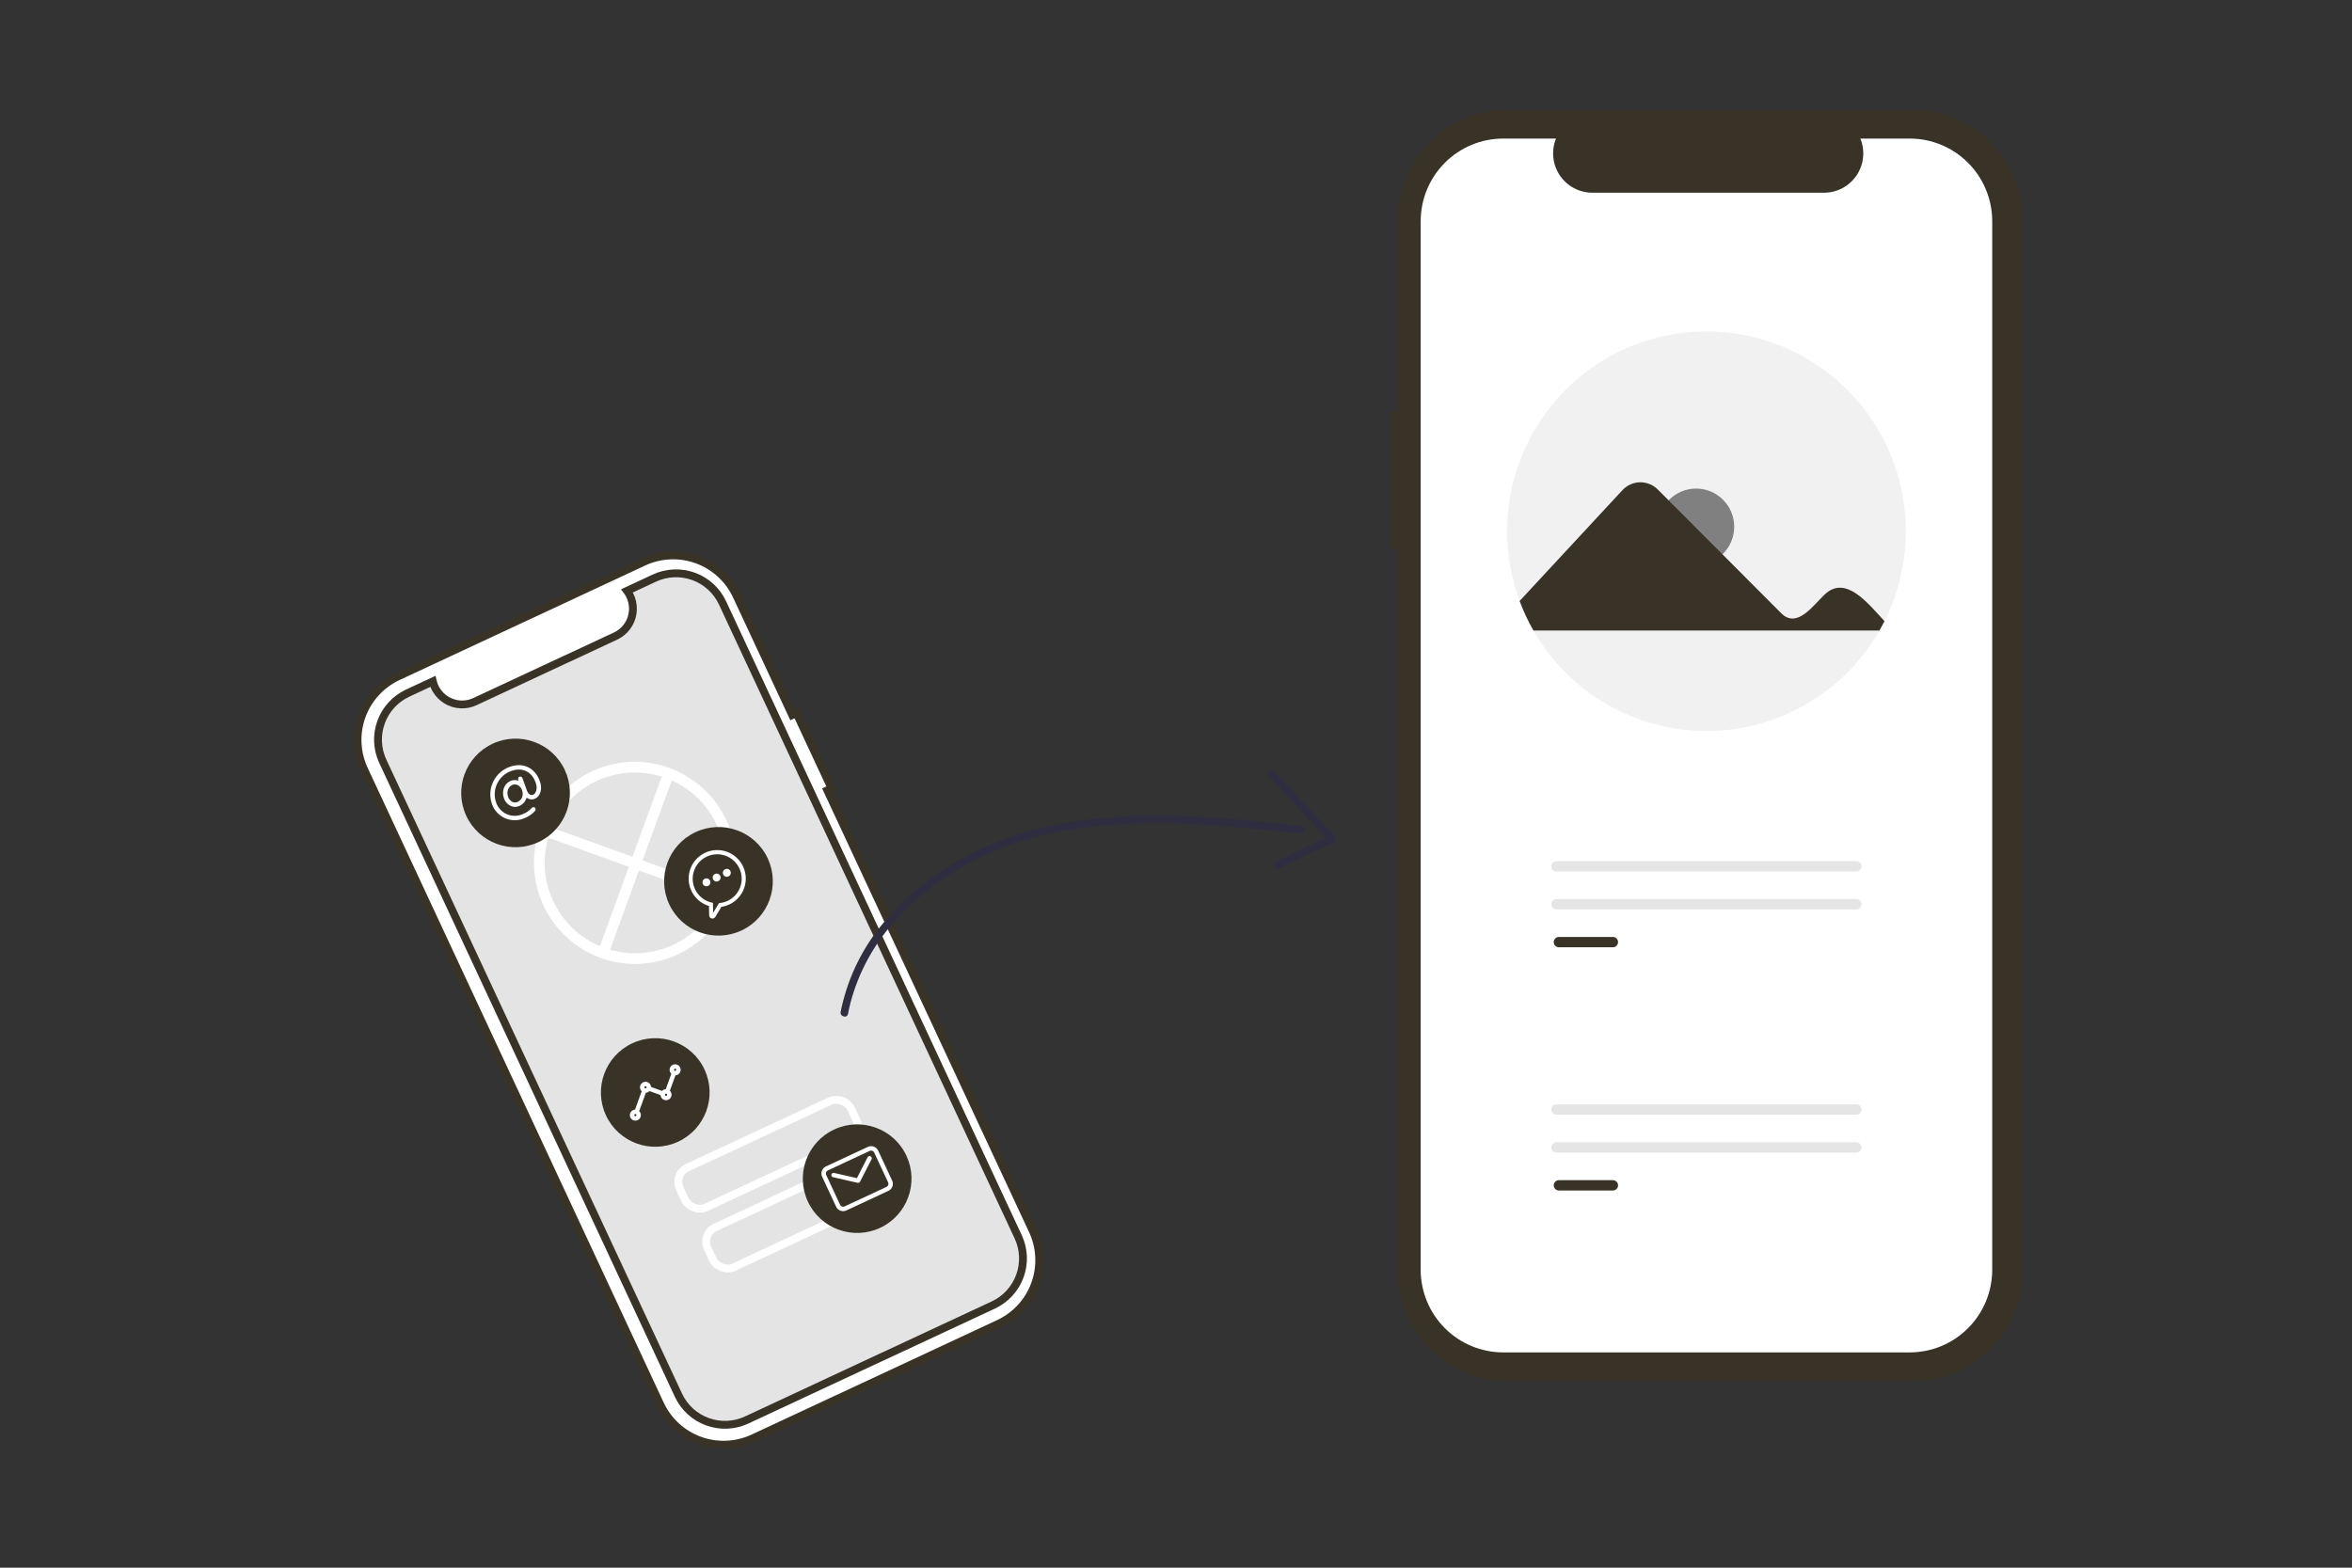 <svg width="300" height="200" viewBox="0 0 300 200" fill="none" xmlns="http://www.w3.org/2000/svg">
<rect x="0" y="0" width="300" height="200" fill="#333333" stroke="none"/>
<path d="M177.319 52.547H178.208V28.131C178.208 26.276 178.573 24.438 179.281 22.724C179.99 21.009 181.028 19.451 182.337 18.139C183.646 16.827 185.2 15.786 186.91 15.076C188.62 14.366 190.453 14 192.304 14H243.904C247.642 14 251.228 15.489 253.871 18.139C256.515 20.789 258 24.383 258 28.131V162.079C258 165.827 256.515 169.422 253.871 172.072C251.228 174.722 247.642 176.211 243.904 176.211H192.304C190.453 176.211 188.62 175.845 186.91 175.135C185.2 174.425 183.646 173.384 182.337 172.072C181.028 170.76 179.99 169.202 179.281 167.487C178.573 165.773 178.208 163.935 178.208 162.08V69.927H177.319V52.547Z" fill="#393327"/>
<path d="M191.736 17.677H198.471C198.161 18.438 198.043 19.264 198.127 20.082C198.21 20.899 198.493 21.684 198.951 22.367C199.408 23.049 200.026 23.608 200.75 23.995C201.474 24.381 202.281 24.584 203.101 24.584H232.662C233.482 24.584 234.29 24.381 235.014 23.995C235.737 23.608 236.355 23.049 236.813 22.367C237.27 21.684 237.553 20.899 237.637 20.082C237.721 19.264 237.602 18.438 237.293 17.677H243.584C246.375 17.677 249.053 18.788 251.027 20.767C253.001 22.747 254.11 25.431 254.11 28.23V161.981C254.11 163.367 253.838 164.739 253.309 166.02C252.78 167.3 252.005 168.463 251.027 169.443C250.05 170.423 248.889 171.201 247.612 171.731C246.335 172.261 244.966 172.534 243.584 172.534H191.736C190.353 172.534 188.984 172.261 187.707 171.731C186.43 171.201 185.269 170.423 184.292 169.443C183.314 168.463 182.539 167.3 182.01 166.02C181.481 164.739 181.209 163.367 181.209 161.981V28.23C181.209 26.844 181.481 25.471 182.01 24.191C182.539 22.911 183.314 21.747 184.292 20.767C185.269 19.788 186.43 19.01 187.707 18.48C188.984 17.949 190.353 17.677 191.736 17.677Z" fill="white"/>
<path d="M192.234 67.771C192.23 70.81 192.771 73.824 193.83 76.671C194.311 77.975 194.901 79.236 195.593 80.44C197.82 84.335 201.033 87.572 204.908 89.823C208.783 92.074 213.181 93.259 217.66 93.259C222.138 93.259 226.537 92.074 230.412 89.823C234.286 87.572 237.499 84.335 239.726 80.44C239.952 80.048 240.165 79.651 240.367 79.247C242.096 75.81 243.025 72.025 243.086 68.177C243.147 64.328 242.338 60.516 240.719 57.026C239.101 53.535 236.715 50.458 233.74 48.024C230.766 45.59 227.28 43.863 223.545 42.973C219.81 42.082 215.922 42.051 212.173 42.882C208.424 43.713 204.911 45.384 201.899 47.77C198.886 50.156 196.452 53.195 194.778 56.659C193.104 60.123 192.234 63.922 192.234 67.771Z" fill="#F1F1F1"/>
<path d="M216.338 72.075C213.653 72.075 211.477 69.893 211.477 67.202C211.477 64.51 213.653 62.329 216.338 62.329C219.022 62.329 221.199 64.51 221.199 67.202C221.199 69.893 219.022 72.075 216.338 72.075Z" fill="#808080"/>
<path d="M240.367 79.247C238.226 76.927 235.363 73.243 232.678 75.905C231.33 77.161 229.221 80.272 227.202 78.238L211.436 62.433C211.14 62.139 210.787 61.908 210.4 61.752C210.013 61.597 209.598 61.521 209.181 61.529C208.764 61.536 208.353 61.627 207.972 61.796C207.59 61.965 207.246 62.209 206.96 62.513L193.83 76.671C194.311 77.975 194.901 79.236 195.593 80.44H239.726L240.367 79.247Z" fill="#393327"/>
<path d="M205.73 119.532C205.904 119.532 206.071 119.602 206.193 119.725C206.316 119.849 206.385 120.016 206.385 120.19C206.385 120.365 206.316 120.532 206.193 120.655C206.071 120.779 205.904 120.848 205.73 120.849H198.837C198.663 120.849 198.496 120.779 198.373 120.656C198.249 120.532 198.18 120.365 198.18 120.19C198.18 120.016 198.249 119.848 198.373 119.725C198.496 119.601 198.663 119.532 198.837 119.532H205.73Z" fill="#393327"/>
<path d="M236.784 109.86C236.958 109.86 237.125 109.929 237.248 110.053C237.371 110.176 237.44 110.344 237.44 110.518C237.44 110.693 237.371 110.861 237.248 110.984C237.125 111.108 236.958 111.177 236.784 111.177H198.536C198.361 111.177 198.194 111.108 198.071 110.984C197.948 110.861 197.879 110.693 197.879 110.518C197.879 110.344 197.948 110.176 198.071 110.053C198.194 109.929 198.361 109.86 198.536 109.86H236.784Z" fill="#E5E5E5"/>
<path d="M236.784 114.696C236.958 114.696 237.124 114.766 237.247 114.889C237.37 115.013 237.439 115.18 237.439 115.354C237.439 115.529 237.37 115.696 237.247 115.82C237.124 115.943 236.958 116.013 236.784 116.013H198.536C198.449 116.013 198.364 115.996 198.284 115.963C198.204 115.93 198.131 115.882 198.07 115.821C198.009 115.759 197.961 115.687 197.928 115.607C197.894 115.527 197.877 115.441 197.877 115.354C197.877 115.268 197.894 115.182 197.928 115.102C197.961 115.022 198.009 114.949 198.07 114.888C198.131 114.827 198.204 114.779 198.284 114.746C198.364 114.713 198.449 114.696 198.536 114.696H236.784Z" fill="#E5E5E5"/>
<path d="M205.73 150.563C205.904 150.563 206.071 150.632 206.194 150.756C206.318 150.879 206.387 151.047 206.387 151.221C206.387 151.396 206.318 151.563 206.194 151.687C206.071 151.81 205.904 151.88 205.73 151.88H198.837C198.663 151.88 198.496 151.81 198.373 151.687C198.249 151.563 198.18 151.396 198.18 151.221C198.18 151.047 198.249 150.879 198.373 150.756C198.496 150.632 198.663 150.563 198.837 150.563H205.73Z" fill="#393327"/>
<path d="M236.784 140.891C236.958 140.891 237.125 140.96 237.248 141.084C237.371 141.207 237.44 141.375 237.44 141.549C237.44 141.724 237.371 141.891 237.248 142.015C237.125 142.138 236.958 142.208 236.784 142.208H198.536C198.449 142.208 198.364 142.191 198.284 142.158C198.204 142.125 198.131 142.077 198.07 142.015C198.009 141.954 197.96 141.882 197.927 141.802C197.894 141.722 197.877 141.636 197.877 141.549C197.877 141.463 197.894 141.377 197.927 141.297C197.96 141.217 198.009 141.144 198.07 141.083C198.131 141.022 198.204 140.973 198.284 140.94C198.364 140.907 198.449 140.891 198.536 140.891H236.784Z" fill="#E5E5E5"/>
<path d="M236.784 145.727C236.958 145.727 237.125 145.796 237.248 145.92C237.371 146.043 237.44 146.211 237.44 146.385C237.44 146.56 237.371 146.727 237.248 146.851C237.125 146.974 236.958 147.044 236.784 147.044H198.536C198.361 147.044 198.194 146.974 198.071 146.851C197.948 146.727 197.879 146.56 197.879 146.385C197.879 146.211 197.948 146.043 198.071 145.92C198.194 145.796 198.361 145.727 198.536 145.727H236.784Z" fill="#E5E5E5"/>
<path d="M50.766 86.295L82.079 71.694C84.228 70.692 86.686 70.584 88.912 71.393C91.139 72.202 92.953 73.862 93.953 76.007L101.049 91.224L101.588 90.973L106.065 100.575L105.526 100.826L131.721 157.001C132.721 159.146 132.827 161.602 132.016 163.828C131.204 166.054 129.541 167.867 127.393 168.869L96.079 183.471C93.931 184.473 91.473 184.581 89.246 183.772C87.019 182.963 85.206 181.302 84.205 179.157L46.438 98.164L46.262 97.762C45.875 96.814 45.655 95.806 45.611 94.781C45.56 93.609 45.741 92.439 46.143 91.337C46.544 90.235 47.159 89.222 47.952 88.357C48.746 87.492 49.702 86.791 50.766 86.295Z" fill="white" stroke="#393327"/>
<path d="M51.996 88.427L55.205 86.93C55.295 87.306 55.443 87.668 55.642 88.002C55.966 88.543 56.418 88.996 56.958 89.322C57.498 89.647 58.111 89.835 58.741 89.868C59.371 89.902 60 89.779 60.572 89.513L78.51 81.148C79.082 80.881 79.58 80.478 79.96 79.974C80.339 79.47 80.589 78.881 80.687 78.258C80.785 77.635 80.728 76.997 80.522 76.401C80.394 76.033 80.211 75.688 79.981 75.377L83.46 73.755C85.034 73.021 86.835 72.942 88.467 73.534C90.098 74.127 91.427 75.344 92.159 76.915L129.872 157.79C130.605 159.362 130.683 161.162 130.088 162.792C129.494 164.423 128.275 165.752 126.701 166.486L95.237 181.158C93.663 181.892 91.862 181.971 90.231 181.378C88.6 180.785 87.271 179.569 86.538 177.997L48.826 97.122C48.093 95.55 48.015 93.751 48.609 92.12C49.204 90.49 50.422 89.161 51.996 88.427Z" fill="#E4E4E4" stroke="#393327"/>
<path d="M90.38 118.171C91.796 116.515 92.751 114.513 93.149 112.367C93.547 110.221 93.374 108.008 92.647 105.948C92.576 105.744 92.496 105.536 92.411 105.332C91.67 103.539 90.515 101.946 89.041 100.686C87.666 99.503 86.049 98.636 84.304 98.147C82.559 97.657 80.729 97.557 78.942 97.853C77.156 98.15 75.457 98.835 73.965 99.861C72.474 100.887 71.226 102.229 70.309 103.792C69.393 105.355 68.83 107.101 68.662 108.907C68.493 110.713 68.722 112.534 69.332 114.244C69.943 115.953 70.92 117.507 72.195 118.798C73.47 120.089 75.011 121.085 76.711 121.715C77.345 121.95 77.996 122.133 78.66 122.259C80.802 122.669 83.013 122.506 85.07 121.789C87.127 121.071 88.959 119.824 90.38 118.171ZM71.862 102.231C73.939 99.815 76.888 98.325 80.064 98.087C83.241 97.849 86.384 98.883 88.804 100.962C90.234 102.186 91.355 103.732 92.074 105.472C92.157 105.67 92.234 105.871 92.304 106.069C93.013 108.068 93.183 110.217 92.796 112.301C92.41 114.384 91.481 116.327 90.103 117.933C88.726 119.54 86.948 120.753 84.951 121.449C82.953 122.146 80.807 122.302 78.728 121.9C78.084 121.778 77.452 121.601 76.837 121.372C75.017 120.698 73.387 119.593 72.084 118.151C70.782 116.71 69.846 114.975 69.358 113.094C68.869 111.214 68.841 109.243 69.277 107.352C69.713 105.46 70.6 103.703 71.862 102.231Z" fill="white" stroke="white"/>
<path d="M92.11 113.978L91.986 114.32L69.178 106.062L69.303 105.72L92.11 113.978Z" fill="white" stroke="white"/>
<path d="M85.47 98.668L77.189 121.419L76.846 121.295L85.127 98.544L85.47 98.668Z" fill="white" stroke="white"/>
<rect x="85.858" y="149.811" width="24.112" height="5.607" rx="2" transform="rotate(-25 85.858 149.811)" stroke="white"/>
<rect x="89.412" y="157.434" width="24.112" height="5.607" rx="2" transform="rotate(-25 89.412 157.434)" stroke="white"/>
<path d="M68.685 107.432C72.155 105.815 73.657 101.694 72.041 98.228C70.424 94.763 66.301 93.265 62.832 94.882C59.362 96.5 57.859 100.621 59.476 104.086C61.092 107.552 65.216 109.05 68.685 107.432Z" fill="#393327"/>
<path d="M66.999 104.333C66.608 104.524 66.18 104.629 65.744 104.642C65.309 104.654 64.876 104.574 64.474 104.407C64.072 104.24 63.71 103.989 63.413 103.671C63.115 103.354 62.889 102.977 62.748 102.565C62.448 101.702 62.475 100.76 62.824 99.916C63.173 99.072 63.82 98.384 64.641 97.984C65.561 97.556 66.454 97.498 67.225 97.817C67.958 98.12 68.532 98.759 68.843 99.616C69.138 100.428 68.996 100.988 68.826 101.316C68.753 101.466 68.65 101.6 68.524 101.71C68.398 101.819 68.251 101.902 68.092 101.953C67.934 101.995 67.768 102 67.608 101.967C67.448 101.934 67.297 101.865 67.169 101.764C67.153 101.819 67.135 101.874 67.115 101.928C66.957 102.32 66.655 102.635 66.271 102.811C66.101 102.892 65.916 102.937 65.728 102.942C65.54 102.947 65.353 102.912 65.179 102.84C64.969 102.746 64.781 102.61 64.626 102.439C64.472 102.269 64.354 102.068 64.281 101.85C64.129 101.44 64.121 100.991 64.258 100.575C64.323 100.374 64.428 100.187 64.568 100.028C64.707 99.868 64.878 99.739 65.069 99.647C65.238 99.568 65.421 99.523 65.607 99.514C65.794 99.506 65.98 99.535 66.155 99.6L66.101 99.45C66.076 99.38 66.079 99.303 66.111 99.235C66.142 99.167 66.2 99.115 66.27 99.09C66.34 99.064 66.417 99.067 66.485 99.099C66.552 99.13 66.605 99.188 66.63 99.258L67.209 100.854C67.365 101.284 67.641 101.492 67.946 101.41C68.029 101.379 68.106 101.332 68.171 101.271C68.236 101.21 68.289 101.137 68.326 101.056C68.444 100.829 68.538 100.429 68.314 99.809C68.053 99.092 67.602 98.582 67.01 98.337C66.388 98.079 65.65 98.134 64.879 98.494C64.184 98.834 63.638 99.416 63.343 100.13C63.048 100.844 63.025 101.642 63.277 102.371C63.391 102.71 63.576 103.021 63.819 103.282C64.063 103.544 64.359 103.75 64.689 103.887C65.019 104.025 65.375 104.09 65.732 104.079C66.09 104.069 66.441 103.981 66.762 103.824C67.172 103.659 67.537 103.401 67.829 103.069C67.854 103.041 67.884 103.018 67.918 103.002C67.951 102.986 67.988 102.976 68.025 102.974C68.062 102.972 68.1 102.977 68.135 102.989C68.17 103.002 68.202 103.021 68.23 103.046C68.258 103.071 68.28 103.101 68.296 103.135C68.312 103.169 68.321 103.206 68.322 103.243C68.324 103.28 68.318 103.317 68.305 103.352C68.292 103.387 68.272 103.419 68.246 103.447C67.939 103.794 67.564 104.075 67.144 104.27C67.096 104.293 67.048 104.314 66.999 104.333ZM65.306 100.157C64.806 100.39 64.588 101.049 64.809 101.658C64.856 101.803 64.932 101.937 65.033 102.051C65.133 102.165 65.257 102.257 65.395 102.321C65.496 102.364 65.606 102.384 65.716 102.381C65.826 102.377 65.934 102.351 66.033 102.302C66.5 102.084 66.849 101.529 66.577 100.779C66.529 100.639 66.453 100.51 66.353 100.4C66.253 100.291 66.132 100.203 65.996 100.143C65.887 100.097 65.769 100.075 65.651 100.077C65.532 100.08 65.416 100.107 65.308 100.157L65.306 100.157Z" fill="white"/>
<path d="M86.505 145.648C89.975 144.031 91.478 139.91 89.861 136.444C88.245 132.979 84.122 131.481 80.652 133.098C77.182 134.716 75.68 138.836 77.296 142.302C78.913 145.768 83.036 147.266 86.505 145.648Z" fill="#393327"/>
<path d="M80.403 142.56C80.354 142.456 80.332 142.342 80.338 142.228C80.344 142.113 80.377 142.002 80.436 141.903C80.495 141.804 80.577 141.722 80.675 141.662C80.773 141.602 80.884 141.567 80.998 141.56L81.85 139.22C81.767 139.141 81.705 139.043 81.668 138.934C81.632 138.825 81.623 138.71 81.641 138.596C81.66 138.483 81.706 138.376 81.775 138.285C81.844 138.194 81.935 138.12 82.039 138.072C82.143 138.024 82.257 138.001 82.371 138.007C82.486 138.013 82.597 138.046 82.696 138.105C82.794 138.163 82.877 138.245 82.937 138.343C82.997 138.44 83.032 138.551 83.039 138.666L84.445 139.177C84.568 139.048 84.734 138.971 84.912 138.959L85.629 136.993C85.512 136.882 85.436 136.733 85.416 136.573C85.395 136.413 85.431 136.25 85.516 136.113C85.601 135.976 85.731 135.872 85.884 135.819C86.037 135.766 86.203 135.767 86.355 135.822C86.507 135.877 86.635 135.983 86.718 136.122C86.801 136.26 86.834 136.423 86.811 136.583C86.787 136.743 86.71 136.891 86.591 137C86.472 137.11 86.319 137.175 86.157 137.185L85.441 139.151C85.524 139.23 85.586 139.328 85.622 139.437C85.659 139.545 85.668 139.661 85.649 139.774C85.631 139.887 85.585 139.994 85.516 140.085C85.446 140.177 85.356 140.25 85.252 140.298C85.148 140.347 85.034 140.369 84.919 140.363C84.805 140.358 84.694 140.324 84.595 140.266C84.497 140.207 84.414 140.126 84.354 140.028C84.294 139.931 84.259 139.82 84.252 139.705L82.846 139.195C82.724 139.323 82.557 139.401 82.38 139.412L81.526 141.752C81.601 141.823 81.66 141.91 81.697 142.007C81.735 142.103 81.751 142.207 81.744 142.31C81.737 142.413 81.707 142.514 81.656 142.604C81.606 142.695 81.536 142.773 81.452 142.833C81.368 142.894 81.272 142.935 81.17 142.954C81.068 142.973 80.963 142.97 80.863 142.944C80.763 142.917 80.67 142.87 80.59 142.803C80.511 142.737 80.447 142.654 80.403 142.56ZM80.913 142.322C80.925 142.347 80.944 142.368 80.968 142.383C80.992 142.397 81.019 142.404 81.047 142.403C81.075 142.401 81.102 142.392 81.124 142.375C81.146 142.359 81.163 142.336 81.173 142.31C81.182 142.284 81.184 142.255 81.177 142.228C81.17 142.201 81.156 142.177 81.135 142.158C81.115 142.14 81.089 142.127 81.062 142.123C81.034 142.119 81.006 142.123 80.981 142.135C80.947 142.151 80.921 142.179 80.909 142.215C80.896 142.25 80.897 142.288 80.913 142.322ZM84.827 139.721C84.839 139.746 84.858 139.767 84.882 139.782C84.906 139.796 84.934 139.803 84.962 139.802C84.99 139.801 85.017 139.791 85.039 139.775C85.062 139.758 85.079 139.735 85.089 139.709C85.098 139.682 85.1 139.654 85.093 139.627C85.086 139.6 85.071 139.575 85.051 139.556C85.03 139.537 85.004 139.525 84.976 139.521C84.949 139.517 84.92 139.521 84.895 139.533C84.861 139.549 84.835 139.578 84.822 139.613C84.81 139.648 84.811 139.687 84.827 139.721ZM82.209 138.769C82.22 138.794 82.239 138.815 82.263 138.83C82.287 138.845 82.314 138.852 82.342 138.851C82.37 138.85 82.397 138.84 82.419 138.824C82.442 138.808 82.459 138.785 82.469 138.759C82.478 138.733 82.48 138.705 82.474 138.677C82.467 138.65 82.453 138.626 82.433 138.607C82.412 138.588 82.386 138.576 82.359 138.571C82.332 138.567 82.303 138.571 82.278 138.582C82.244 138.598 82.218 138.627 82.205 138.661C82.192 138.696 82.193 138.735 82.209 138.769ZM85.987 136.542C85.999 136.567 86.018 136.588 86.041 136.602C86.065 136.617 86.093 136.623 86.121 136.622C86.148 136.621 86.175 136.611 86.197 136.595C86.22 136.578 86.237 136.556 86.246 136.529C86.256 136.503 86.257 136.475 86.25 136.448C86.244 136.421 86.229 136.397 86.209 136.378C86.188 136.359 86.163 136.347 86.135 136.343C86.108 136.339 86.08 136.343 86.055 136.354C86.038 136.362 86.023 136.373 86.01 136.387C85.998 136.401 85.988 136.417 85.982 136.434C85.975 136.451 85.972 136.47 85.973 136.489C85.974 136.507 85.979 136.525 85.987 136.542Z" fill="white"/>
<path d="M112.258 156.645C115.727 155.027 117.23 150.906 115.613 147.441C113.997 143.975 109.874 142.477 106.404 144.095C102.934 145.712 101.432 149.833 103.048 153.299C104.665 156.764 108.788 158.262 112.258 156.645Z" fill="#393327"/>
<path d="M107.957 154.424C107.721 154.534 107.45 154.546 107.204 154.457C106.959 154.367 106.759 154.185 106.649 153.948L104.865 150.124C104.755 149.887 104.743 149.617 104.833 149.371C104.922 149.126 105.105 148.926 105.342 148.815L110.702 146.315C110.939 146.205 111.21 146.193 111.456 146.283C111.701 146.372 111.901 146.555 112.012 146.791L113.795 150.616C113.905 150.852 113.917 151.123 113.827 151.368C113.737 151.614 113.554 151.814 113.318 151.924L107.957 154.424ZM105.376 149.886L107.159 153.71C107.206 153.812 107.292 153.89 107.397 153.928C107.502 153.967 107.618 153.962 107.72 153.914L113.08 151.415C113.182 151.368 113.26 151.282 113.298 151.177C113.337 151.072 113.332 150.956 113.285 150.854L111.501 147.03C111.454 146.928 111.368 146.85 111.263 146.811C111.158 146.773 111.041 146.778 110.94 146.825L105.58 149.324C105.478 149.372 105.4 149.458 105.362 149.563C105.324 149.669 105.329 149.785 105.376 149.886ZM109.386 150.899L106.257 150.185C106.184 150.169 106.121 150.124 106.081 150.061C106.041 149.998 106.028 149.921 106.045 149.849C106.062 149.776 106.107 149.713 106.17 149.673C106.233 149.633 106.31 149.62 106.382 149.637L109.298 150.302L110.663 147.641C110.68 147.608 110.703 147.578 110.731 147.554C110.76 147.53 110.792 147.512 110.827 147.501C110.863 147.49 110.9 147.485 110.937 147.488C110.974 147.491 111.009 147.501 111.042 147.518C111.075 147.535 111.105 147.558 111.129 147.586C111.153 147.614 111.171 147.647 111.182 147.682C111.194 147.717 111.198 147.754 111.195 147.791C111.192 147.828 111.182 147.864 111.165 147.897L109.7 150.753C109.671 150.808 109.625 150.853 109.568 150.879C109.511 150.906 109.447 150.913 109.386 150.899Z" fill="white"/>
<path d="M94.569 118.711C98.038 117.093 99.541 112.973 97.924 109.507C96.308 106.042 92.185 104.543 88.715 106.161C85.245 107.779 83.743 111.899 85.359 115.365C86.976 118.83 91.099 120.329 94.569 118.711Z" fill="#393327"/>
<path d="M90.651 117.122C90.592 117.085 90.543 117.033 90.508 116.972C90.474 116.911 90.455 116.842 90.453 116.772L90.436 115.581C89.576 115.325 88.841 114.76 88.373 113.995C87.904 113.23 87.734 112.319 87.896 111.436C88.058 110.554 88.541 109.762 89.251 109.212C89.961 108.662 90.849 108.394 91.744 108.458C92.64 108.522 93.48 108.914 94.103 109.56C94.727 110.205 95.09 111.057 95.123 111.954C95.156 112.851 94.857 113.728 94.282 114.418C93.708 115.108 92.899 115.563 92.011 115.694L91.238 116.982C91.209 117.03 91.171 117.073 91.126 117.106C91.081 117.14 91.029 117.164 90.974 117.177C90.92 117.19 90.863 117.192 90.807 117.183C90.752 117.173 90.699 117.153 90.651 117.123L90.651 117.122ZM88.37 112.42C88.434 113.064 88.698 113.672 89.124 114.16C89.549 114.647 90.116 114.99 90.746 115.141L90.937 115.186L90.956 116.467L91.702 115.221L91.827 115.207C92.277 115.156 92.711 115.009 93.098 114.774C93.486 114.539 93.817 114.223 94.071 113.847C94.324 113.472 94.492 113.046 94.564 112.599C94.636 112.152 94.61 111.695 94.487 111.259C94.365 110.824 94.149 110.42 93.854 110.076C93.56 109.732 93.194 109.457 92.783 109.268C92.371 109.08 91.923 108.984 91.47 108.985C91.017 108.987 90.57 109.088 90.16 109.28L90.158 109.28C89.571 109.554 89.084 110.003 88.763 110.566C88.443 111.128 88.305 111.777 88.37 112.42ZM92.249 111.562C92.206 111.472 92.192 111.37 92.207 111.271C92.222 111.172 92.266 111.08 92.334 111.006C92.402 110.932 92.49 110.88 92.587 110.856C92.685 110.832 92.787 110.837 92.881 110.872C92.975 110.906 93.057 110.967 93.117 111.048C93.176 111.129 93.21 111.225 93.214 111.325C93.219 111.425 93.193 111.524 93.141 111.61C93.089 111.696 93.013 111.764 92.922 111.806C92.862 111.835 92.796 111.851 92.73 111.854C92.663 111.857 92.597 111.847 92.535 111.824C92.472 111.801 92.415 111.766 92.365 111.722C92.317 111.677 92.277 111.622 92.249 111.562ZM90.948 112.169C90.906 112.078 90.891 111.977 90.906 111.878C90.922 111.779 90.966 111.687 91.034 111.613C91.101 111.539 91.189 111.487 91.287 111.463C91.384 111.439 91.486 111.445 91.58 111.479C91.674 111.513 91.756 111.574 91.816 111.655C91.875 111.736 91.909 111.832 91.913 111.932C91.917 112.032 91.892 112.131 91.84 112.217C91.788 112.303 91.712 112.371 91.621 112.413C91.561 112.441 91.495 112.457 91.429 112.46C91.362 112.463 91.296 112.453 91.234 112.43C91.171 112.408 91.114 112.373 91.065 112.328C91.016 112.283 90.976 112.229 90.948 112.169ZM89.647 112.775C89.605 112.685 89.59 112.583 89.606 112.484C89.621 112.386 89.665 112.293 89.733 112.219C89.801 112.146 89.889 112.093 89.986 112.07C90.083 112.046 90.186 112.051 90.28 112.086C90.374 112.12 90.456 112.181 90.515 112.262C90.574 112.343 90.608 112.439 90.612 112.539C90.616 112.639 90.591 112.738 90.539 112.824C90.487 112.909 90.41 112.978 90.32 113.02C90.259 113.048 90.194 113.064 90.128 113.067C90.061 113.07 89.995 113.06 89.933 113.037C89.87 113.014 89.813 112.979 89.764 112.935C89.715 112.89 89.675 112.836 89.647 112.775Z" fill="white"/>
<path d="M107.226 129.085C108.01 125.17 109.704 121.494 112.17 118.358C114.677 115.173 117.739 112.469 121.207 110.379C124.791 108.196 128.695 106.592 132.776 105.623C137.848 104.402 143.086 104.004 148.291 104.054C153.534 104.105 158.76 104.597 163.971 105.146C164.633 105.215 165.295 105.286 165.958 105.357C166.575 105.423 166.582 106.401 165.958 106.334C160.824 105.785 155.683 105.245 150.519 105.078C145.398 104.914 140.239 105.116 135.2 106.095C131.002 106.876 126.953 108.311 123.199 110.349C119.702 112.248 116.565 114.749 113.932 117.737C111.353 120.658 109.488 124.141 108.484 127.909C108.363 128.385 108.258 128.863 108.166 129.345C108.048 129.962 107.109 129.701 107.226 129.085Z" fill="#2F2E41"/>
<path d="M162.476 98.364L170.262 106.666C170.314 106.719 170.353 106.784 170.376 106.854C170.4 106.925 170.407 107 170.398 107.074C170.388 107.148 170.362 107.218 170.322 107.281C170.281 107.343 170.227 107.395 170.163 107.433L163.139 110.799C162.576 111.069 162.081 110.227 162.647 109.956L169.671 106.59L169.573 107.357L161.787 99.055C161.358 98.597 162.046 97.905 162.476 98.364Z" fill="#2F2E41"/>
</svg>
